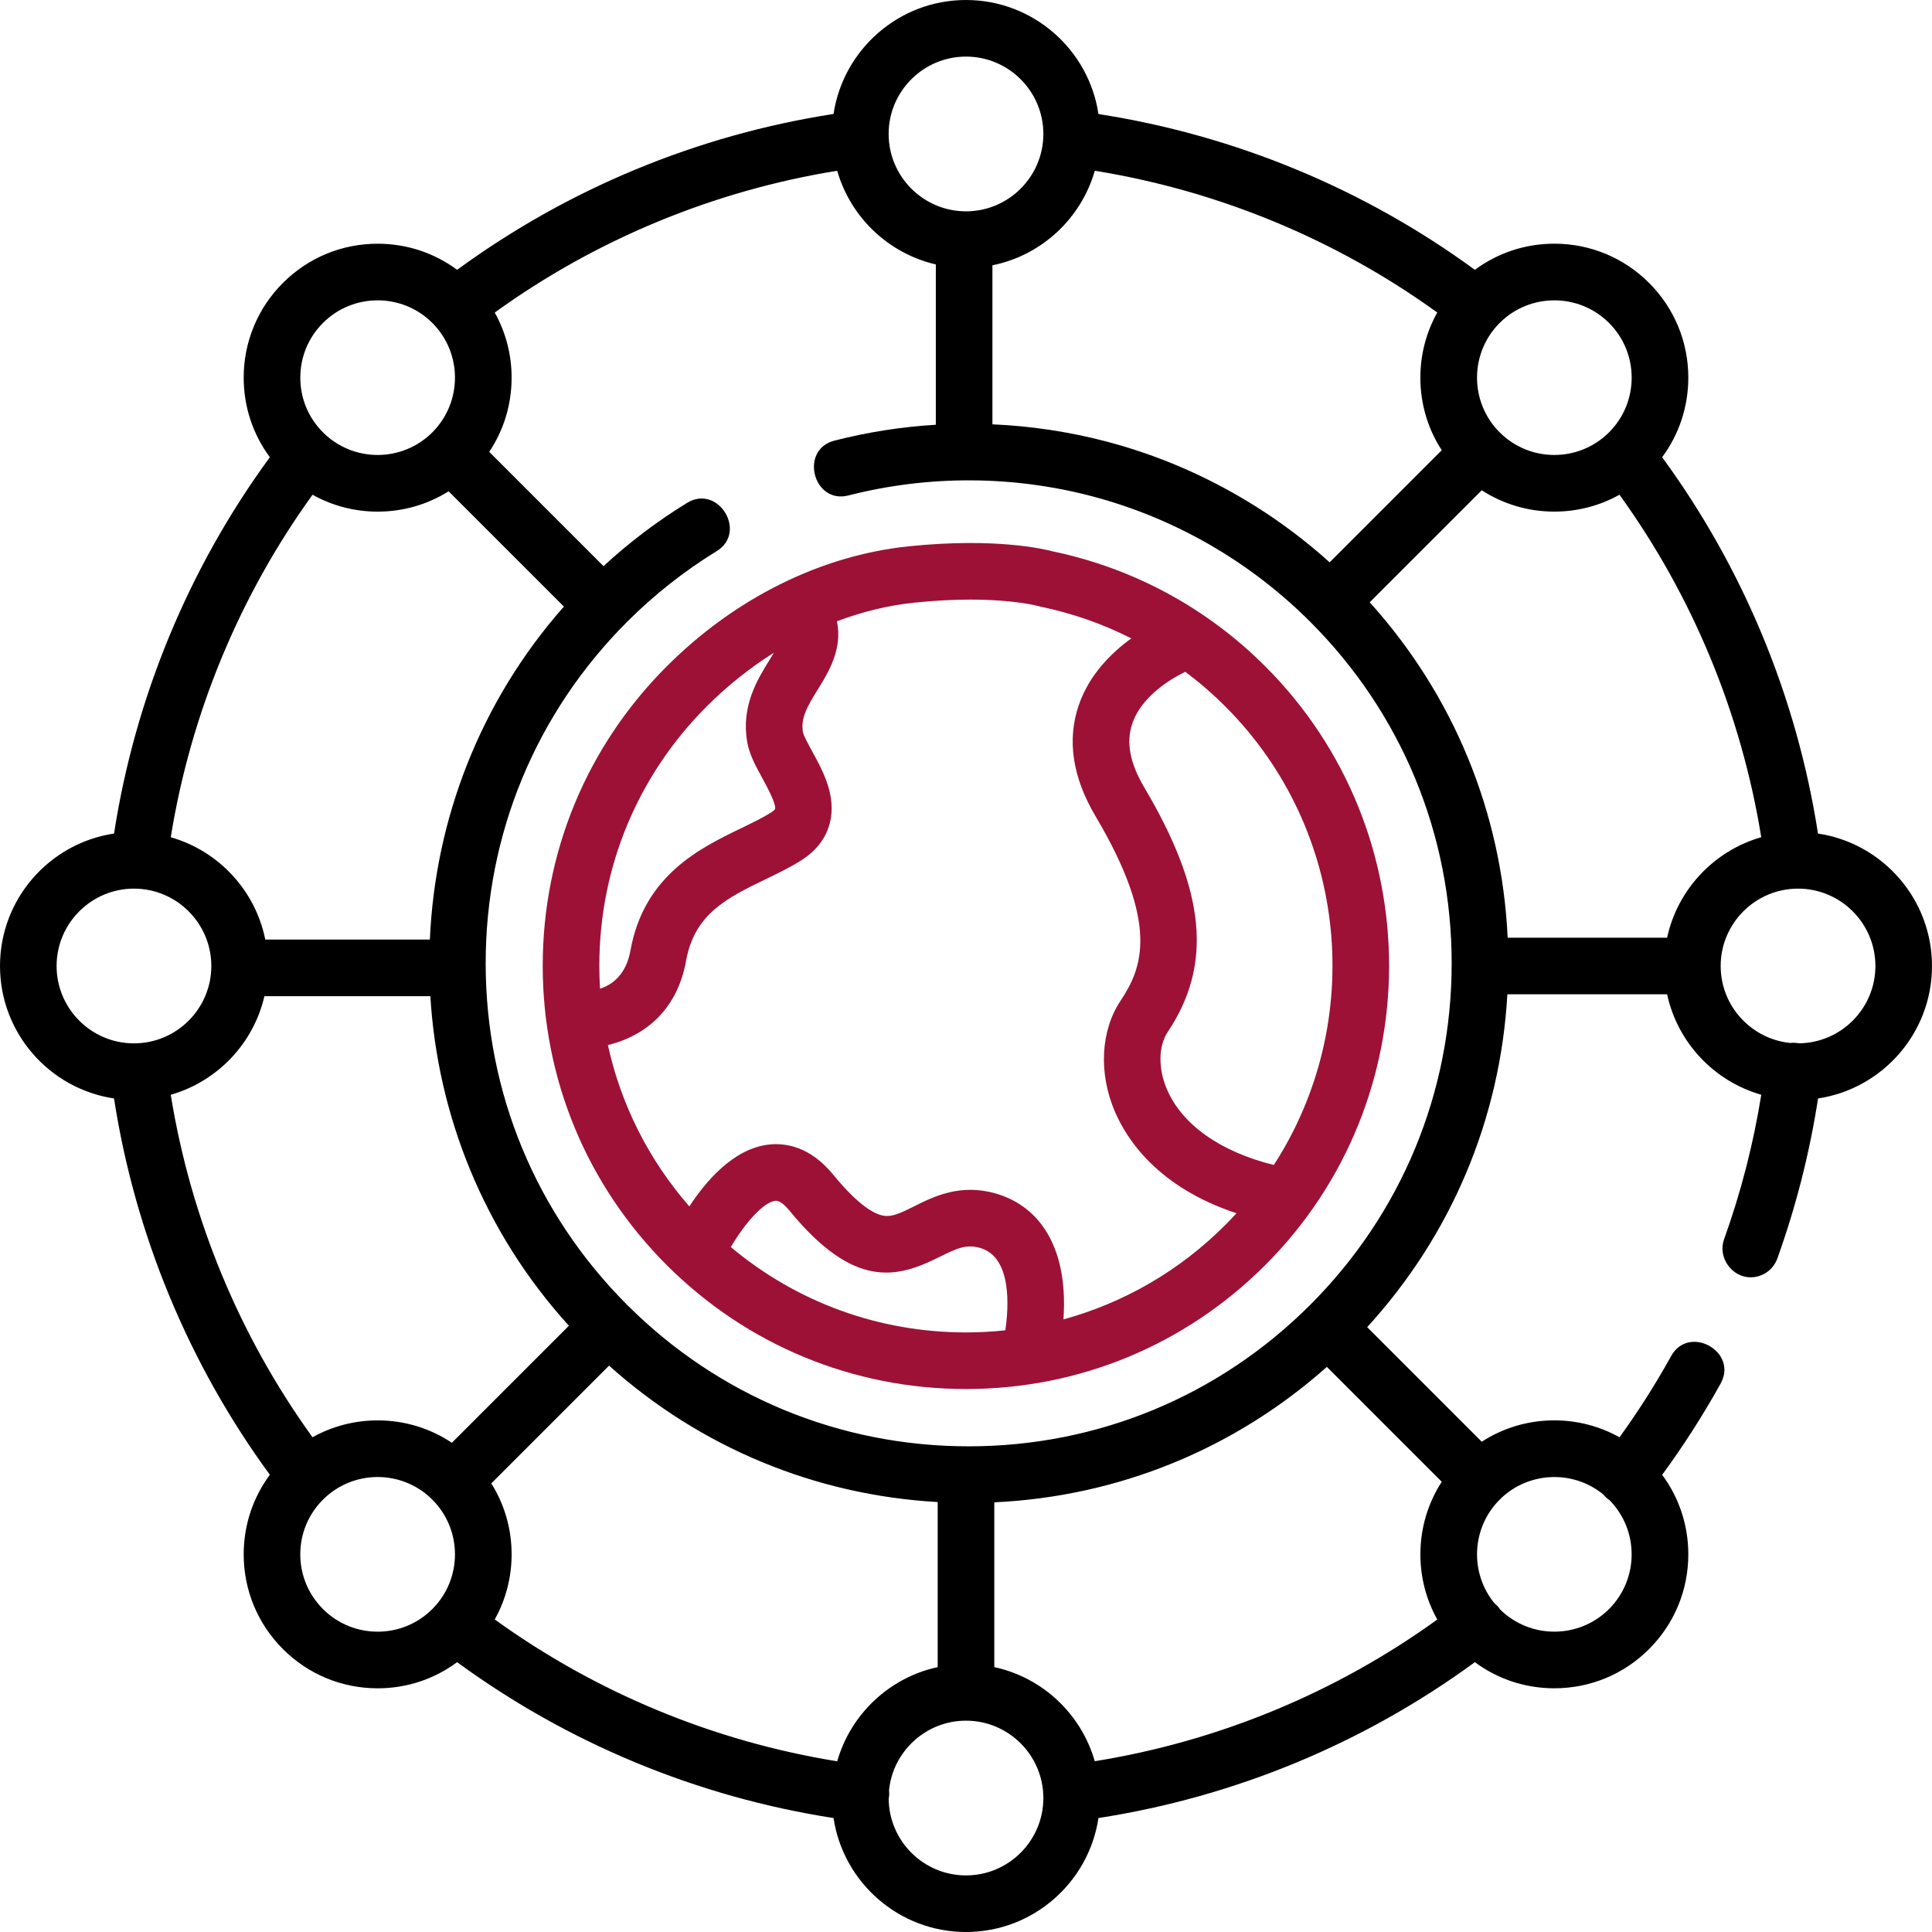 <svg width="68" height="68" viewBox="0 0 68 68" fill="none" xmlns="http://www.w3.org/2000/svg">
<g clip-path="url(#clip0_156_664)">
<path d="M37.064 19.409C36.74 19.322 35.015 18.916 31.988 19.228C28.9 19.547 25.872 21.048 23.465 23.456C20.651 26.27 19.102 30.011 19.102 33.991C19.102 37.97 20.651 41.711 23.465 44.525C26.279 47.339 30.02 48.889 34 48.889C37.98 48.889 41.721 47.339 44.535 44.525C50.344 38.716 50.344 29.265 44.535 23.455C42.48 21.4 39.897 20.002 37.064 19.409ZM24.874 24.864C25.606 24.132 26.402 23.5 27.24 22.973C27.196 23.047 27.147 23.127 27.091 23.217C26.664 23.905 26.079 24.848 26.299 26.116C26.375 26.554 26.597 26.96 26.833 27.391C26.97 27.642 27.334 28.307 27.277 28.479C27.277 28.479 27.252 28.527 27.131 28.603C26.835 28.788 26.473 28.962 26.09 29.148C24.645 29.847 22.665 30.805 22.189 33.458C22.035 34.312 21.544 34.661 21.119 34.8C21.103 34.532 21.094 34.262 21.094 33.991C21.094 30.543 22.436 27.302 24.874 24.864ZM25.723 43.893C26.189 43.093 26.858 42.315 27.282 42.265C27.45 42.243 27.646 42.438 27.782 42.604C30.076 45.407 31.589 44.978 33.063 44.242C33.676 43.935 34.019 43.782 34.503 43.925C35.625 44.255 35.502 46.02 35.384 46.823C34.927 46.871 34.466 46.897 34 46.897C30.939 46.897 28.041 45.837 25.723 43.893V43.893ZM37.43 46.438C37.452 46.124 37.459 45.774 37.434 45.412C37.312 43.633 36.47 42.427 35.065 42.013C33.806 41.643 32.862 42.115 32.172 42.46C31.684 42.704 31.393 42.84 31.094 42.788C30.783 42.735 30.223 42.441 29.324 41.342C28.505 40.341 27.631 40.216 27.042 40.287C25.813 40.436 24.844 41.571 24.263 42.462C22.832 40.822 21.854 38.877 21.395 36.781C22.491 36.524 23.806 35.725 24.149 33.81C24.446 32.156 25.61 31.593 26.957 30.941C27.372 30.741 27.8 30.534 28.186 30.292C28.998 29.785 29.374 29.011 29.247 28.113C29.159 27.491 28.852 26.93 28.58 26.434C28.462 26.218 28.284 25.892 28.262 25.775C28.175 25.279 28.404 24.88 28.784 24.268C29.152 23.674 29.664 22.847 29.457 21.866C30.351 21.529 31.269 21.305 32.193 21.21C32.942 21.133 33.597 21.104 34.156 21.104C35.708 21.104 36.518 21.325 36.547 21.333C36.574 21.341 36.6 21.348 36.627 21.353C37.744 21.584 38.815 21.961 39.819 22.469C39.125 22.97 38.339 23.74 37.97 24.816C37.549 26.042 37.747 27.358 38.558 28.726C40.822 32.545 40.201 34.08 39.442 35.219C38.74 36.271 38.661 37.763 39.235 39.113C39.665 40.123 40.77 41.794 43.52 42.702C43.392 42.842 43.262 42.981 43.126 43.116C41.52 44.723 39.564 45.854 37.43 46.438V46.438ZM44.834 41.003C42.959 40.54 41.602 39.587 41.069 38.334C40.759 37.606 40.771 36.817 41.099 36.324C42.687 33.943 42.439 31.368 40.272 27.711C39.767 26.859 39.63 26.126 39.852 25.47C40.198 24.447 41.332 23.831 41.719 23.645C42.214 24.016 42.684 24.422 43.126 24.864C47.503 29.241 48.071 36.005 44.834 41.003Z" fill="#9D1137"/>
<path d="M68 34C68 31.638 66.255 29.677 63.987 29.338C63.246 24.552 61.355 19.989 58.502 16.093C59.099 15.287 59.423 14.314 59.423 13.292C59.423 12.033 58.932 10.849 58.042 9.958C57.151 9.068 55.967 8.577 54.708 8.577C53.686 8.577 52.715 8.9 51.91 9.497C48.014 6.643 43.446 4.755 38.662 4.014C38.323 1.746 36.362 0 34 0C31.64 0 29.679 1.744 29.338 4.011C24.55 4.752 19.989 6.641 16.09 9.497C15.284 8.9 14.313 8.578 13.292 8.578C12.033 8.578 10.849 9.068 9.958 9.958C9.068 10.849 8.577 12.033 8.577 13.293C8.577 14.314 8.901 15.286 9.498 16.093C6.645 19.988 4.754 24.553 4.014 29.338C1.745 29.677 0 31.638 0 34C0 36.362 1.745 38.323 4.013 38.662C4.754 43.448 6.645 48.011 9.498 51.907C8.901 52.713 8.577 53.686 8.577 54.708C8.577 55.967 9.068 57.151 9.958 58.042C10.849 58.932 12.033 59.423 13.292 59.423C14.313 59.423 15.285 59.1 16.09 58.503C19.99 61.36 24.55 63.247 29.338 63.989C29.678 66.256 31.64 68 34 68C36.361 68 38.321 66.256 38.662 63.989C43.454 63.247 48.009 61.36 51.91 58.503C52.715 59.1 53.687 59.422 54.708 59.422C55.967 59.422 57.151 58.932 58.042 58.042C58.932 57.151 59.423 55.967 59.423 54.707C59.423 53.686 59.1 52.715 58.503 51.909C59.256 50.881 59.947 49.803 60.562 48.693C61.184 47.57 59.442 46.604 58.819 47.728C58.274 48.713 57.664 49.671 57.002 50.588C56.308 50.2 55.524 49.992 54.708 49.992C53.788 49.992 52.908 50.255 52.153 50.744L48.12 46.711C51.084 43.471 52.809 39.373 53.054 34.996H58.677C59.044 36.697 60.332 38.058 61.991 38.532C61.712 40.267 61.273 41.975 60.68 43.623C60.454 44.252 60.949 44.957 61.617 44.957C62.026 44.957 62.408 44.704 62.555 44.298C63.211 42.475 63.692 40.582 63.99 38.662C66.256 38.321 68 36.361 68 34V34ZM58.677 33.004H53.065C52.86 28.601 51.161 24.47 48.209 21.199L52.153 17.256C52.908 17.744 53.788 18.007 54.707 18.007C55.523 18.007 56.307 17.8 57 17.413C59.572 20.973 61.288 25.119 61.99 29.467C60.332 29.942 59.044 31.303 58.677 33.004V33.004ZM34.93 9.337C36.661 8.99 38.052 7.69 38.533 6.01C42.879 6.711 47.028 8.428 50.587 11C50.2 11.693 49.992 12.477 49.992 13.292C49.992 14.213 50.255 15.092 50.744 15.847L46.799 19.792C44.558 17.774 41.867 16.312 38.957 15.544C37.638 15.196 36.287 14.994 34.93 14.935V9.337ZM54.708 10.571C55.405 10.571 56.102 10.836 56.633 11.367C57.695 12.428 57.695 14.156 56.633 15.217C55.572 16.279 53.844 16.279 52.783 15.217C51.721 14.156 51.721 12.428 52.783 11.367C53.313 10.836 54.011 10.571 54.708 10.571ZM34 1.992C35.501 1.992 36.723 3.213 36.723 4.715C36.723 6.216 35.501 7.438 34 7.438C32.499 7.438 31.277 6.216 31.277 4.715C31.277 3.213 32.499 1.992 34 1.992V1.992ZM46.701 48.11L50.744 52.153C50.256 52.908 49.993 53.788 49.993 54.708C49.993 55.524 50.2 56.308 50.588 57.002C47.024 59.576 42.886 61.288 38.532 61.989C38.057 60.331 36.697 59.044 34.996 58.677V52.877C39.355 52.674 43.446 51.006 46.701 48.11V48.11ZM33.004 58.677C31.303 59.044 29.941 60.333 29.467 61.992C25.117 61.29 20.977 59.574 17.413 56.999C17.8 56.306 18.007 55.523 18.007 54.708C18.007 53.811 17.757 52.952 17.292 52.211L21.437 48.066C24.653 50.948 28.693 52.624 33.004 52.867V58.677ZM15.904 50.781C15.137 50.268 14.236 49.993 13.292 49.993C12.477 49.993 11.693 50.2 11 50.587C8.427 47.027 6.712 42.881 6.01 38.532C7.647 38.064 8.921 36.732 9.307 35.062H15.147C15.399 39.245 17.024 43.358 20.023 46.662L15.904 50.781ZM15.13 33.07H9.337C8.99 31.339 7.69 29.949 6.01 29.468C6.712 25.12 8.429 20.972 11.001 17.413C11.694 17.8 12.477 18.008 13.292 18.008C14.19 18.008 15.048 17.757 15.79 17.292L19.847 21.349C16.886 24.704 15.313 28.862 15.13 33.07ZM11.367 11.367C11.898 10.836 12.595 10.571 13.292 10.571C13.989 10.571 14.687 10.836 15.217 11.367C16.279 12.428 16.279 14.156 15.217 15.217C14.156 16.279 12.429 16.279 11.367 15.217C10.853 14.703 10.57 14.02 10.57 13.292C10.57 12.565 10.853 11.882 11.367 11.367ZM1.992 34C1.992 32.499 3.213 31.277 4.715 31.277C6.216 31.277 7.438 32.499 7.438 34C7.438 35.501 6.216 36.723 4.715 36.723C3.213 36.723 1.992 35.501 1.992 34ZM11.367 56.633C10.853 56.118 10.569 55.435 10.569 54.708C10.569 53.98 10.853 53.297 11.367 52.783C11.898 52.252 12.595 51.986 13.292 51.986C13.989 51.986 14.687 52.252 15.217 52.783C16.279 53.844 16.279 55.572 15.217 56.633C14.156 57.695 12.429 57.695 11.367 56.633ZM34 66.008C32.507 66.008 31.293 64.801 31.279 63.312C31.283 63.289 31.288 63.267 31.29 63.244C31.301 63.164 31.3 63.085 31.291 63.009C31.43 61.637 32.592 60.562 34 60.562C35.501 60.562 36.723 61.784 36.723 63.285C36.723 64.787 35.501 66.008 34 66.008V66.008ZM56.43 52.599C56.478 52.659 56.532 52.715 56.596 52.763C56.611 52.775 56.628 52.784 56.644 52.795C57.694 53.858 57.69 55.575 56.633 56.633C55.577 57.689 53.864 57.694 52.801 56.65C52.789 56.632 52.777 56.613 52.763 56.596C52.715 56.532 52.659 56.478 52.6 56.43C51.725 55.362 51.786 53.779 52.783 52.783C53.313 52.252 54.011 51.987 54.708 51.987C55.319 51.986 55.931 52.191 56.43 52.599ZM46.115 45.927C42.904 49.138 38.635 50.906 34.094 50.906C29.553 50.906 25.284 49.138 22.073 45.927C18.862 42.716 17.094 38.447 17.094 33.906C17.094 29.365 18.862 25.096 22.073 21.885C23.026 20.933 24.086 20.096 25.224 19.399C26.319 18.728 25.278 17.029 24.183 17.7C23.136 18.341 22.151 19.089 21.241 19.926L17.219 15.904C17.732 15.137 18.007 14.236 18.007 13.292C18.007 12.477 17.8 11.694 17.413 11.001C20.975 8.427 25.118 6.712 29.467 6.01C29.936 7.647 31.268 8.921 32.938 9.307V14.95C31.736 15.022 30.541 15.209 29.37 15.508C28.126 15.826 28.619 17.757 29.864 17.438C32.675 16.719 35.644 16.73 38.449 17.47C41.338 18.233 43.989 19.759 46.115 21.885C49.326 25.096 51.094 29.365 51.094 33.906C51.094 38.447 49.326 42.716 46.115 45.927ZM63.311 36.721C63.289 36.717 63.267 36.712 63.244 36.709C63.164 36.699 63.086 36.7 63.01 36.709C61.638 36.57 60.562 35.408 60.562 34C60.562 32.499 61.784 31.277 63.285 31.277C64.787 31.277 66.008 32.499 66.008 34C66.008 35.493 64.8 36.708 63.311 36.721Z" fill="black"/>
</g>
<defs>
<clipPath id="clip0_156_664">
<rect width="68" height="68" fill="white"/>
</clipPath>
</defs>
</svg>

